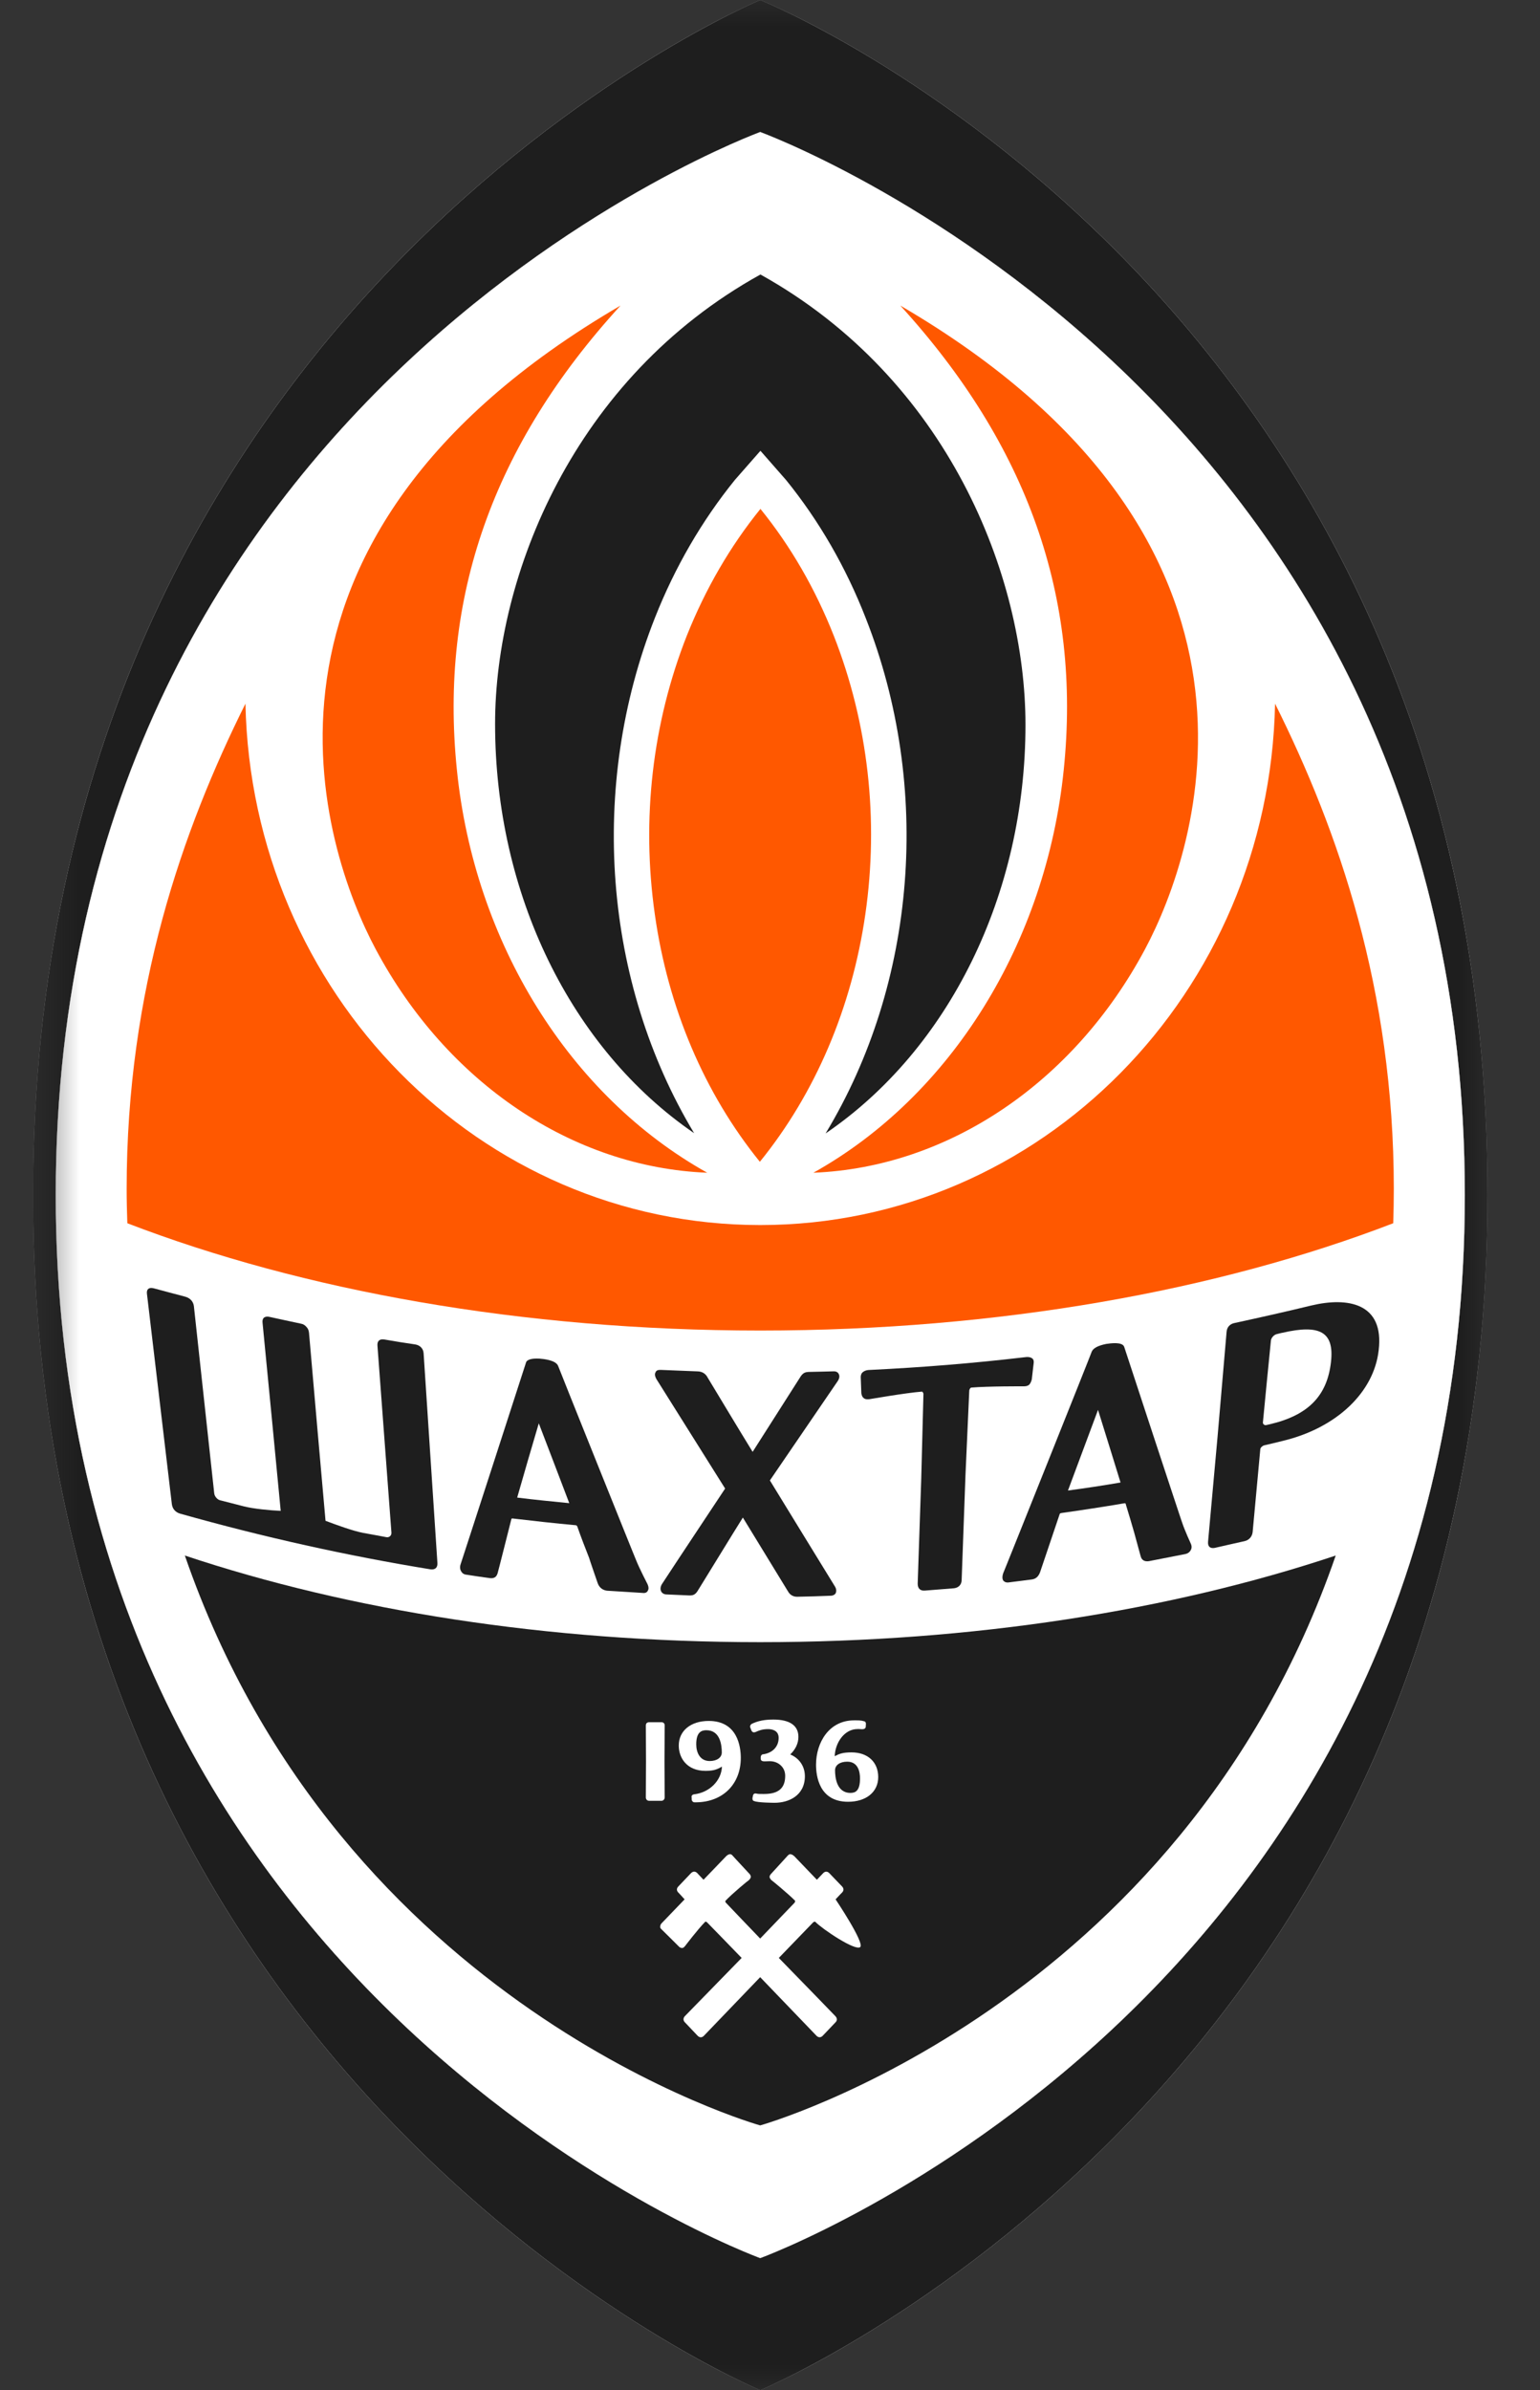 <svg width="29" height="45" viewBox="0 0 29 45" fill="none" xmlns="http://www.w3.org/2000/svg">
<rect x="0" y="0" width="29" height="45" fill="#333333" stroke="none"/>
<g clip-path="url(#clip0_12_6179)">
<mask id="mask0_12_6179" style="mask-type:luminance" maskUnits="userSpaceOnUse" x="0" y="0" width="29" height="45">
<path d="M28.013 0H0.622V45H28.013V0Z" fill="white"/>
</mask>
<g mask="url(#mask0_12_6179)">
<path d="M14.316 0C14.316 0 0.622 5.695 0.622 22.5C0.622 39.305 14.316 45 14.316 45C14.316 45 28.012 39.305 28.012 22.5C28.013 5.489 14.316 0 14.316 0ZM14.316 42.513C14.316 42.513 1.049 37.679 1.049 22.5C1.049 7.32 14.316 2.486 14.316 2.486C14.316 2.486 27.585 7.32 27.585 22.5C27.586 37.679 14.316 42.513 14.316 42.513Z" fill="white"/>
<path d="M14.316 0C14.316 0 0.622 5.695 0.622 22.5C0.622 39.305 14.316 45 14.316 45C14.316 45 28.012 39.305 28.012 22.5C28.013 5.489 14.316 0 14.316 0ZM14.316 42.513C14.316 42.513 1.049 37.679 1.049 22.5C1.049 7.32 14.316 2.486 14.316 2.486C14.316 2.486 27.585 7.32 27.585 22.5C27.586 37.679 14.316 42.513 14.316 42.513Z" fill="#1E1E1E"/>
<path d="M14.316 42.513C14.316 42.513 1.049 37.679 1.049 22.5C1.049 7.322 14.316 2.486 14.316 2.486C14.316 2.486 27.585 7.322 27.585 22.5C27.586 37.679 14.316 42.513 14.316 42.513Z" fill="white"/>
<path d="M12.194 29.826C12.194 29.824 12.042 29.535 11.975 29.365C11.975 29.372 10.51 25.725 10.51 25.716C10.467 25.606 10.234 25.585 10.162 25.579C10.007 25.57 9.916 25.598 9.903 25.66C9.903 25.666 8.673 29.457 8.673 29.453C8.657 29.501 8.662 29.552 8.687 29.587C8.698 29.609 8.729 29.643 8.786 29.647C8.931 29.67 9.079 29.692 9.224 29.711C9.304 29.721 9.349 29.692 9.371 29.618C9.374 29.616 9.629 28.603 9.629 28.603C9.634 28.589 9.636 28.588 9.65 28.588C10.048 28.635 10.444 28.679 10.837 28.715C10.85 28.715 10.86 28.721 10.862 28.727V28.729C10.862 28.729 10.864 28.731 10.869 28.733C10.938 28.932 11.017 29.135 11.094 29.331C11.09 29.329 11.257 29.811 11.257 29.811C11.287 29.89 11.347 29.936 11.428 29.948C11.65 29.962 11.877 29.977 12.101 29.99C12.15 29.997 12.185 29.98 12.199 29.948C12.213 29.927 12.222 29.89 12.194 29.826ZM9.739 28.195C9.871 27.73 10.008 27.265 10.146 26.797C10.251 27.066 10.671 28.173 10.72 28.3C10.394 28.268 10.067 28.236 9.739 28.195Z" fill="#1E1E1E"/>
<path d="M22.426 29.066C22.426 29.066 22.307 28.809 22.257 28.654C22.257 28.664 21.17 25.363 21.17 25.357C21.134 25.255 20.902 25.293 20.832 25.302C20.673 25.334 20.581 25.384 20.556 25.454C20.56 25.458 18.891 29.628 18.891 29.62C18.872 29.674 18.872 29.722 18.891 29.755C18.904 29.771 18.93 29.797 18.987 29.793C19.131 29.774 19.28 29.756 19.427 29.737C19.503 29.727 19.552 29.687 19.585 29.602L19.956 28.503C19.964 28.491 19.967 28.49 19.985 28.486C20.379 28.43 20.777 28.37 21.173 28.302C21.183 28.3 21.194 28.304 21.198 28.308V28.309C21.198 28.312 21.198 28.315 21.198 28.315C21.253 28.496 21.309 28.679 21.36 28.86L21.48 29.3C21.499 29.372 21.552 29.404 21.635 29.392C21.86 29.349 22.085 29.304 22.316 29.259C22.364 29.25 22.401 29.224 22.422 29.186C22.436 29.162 22.45 29.122 22.426 29.066ZM20.111 28.062C20.299 27.559 20.488 27.054 20.677 26.544C20.756 26.79 21.064 27.794 21.101 27.911C20.771 27.968 20.442 28.018 20.111 28.062Z" fill="#1E1E1E"/>
<path d="M14.498 27.872C14.918 27.256 15.342 26.635 15.773 26.005C15.806 25.957 15.815 25.908 15.796 25.872C15.78 25.834 15.745 25.817 15.698 25.818C15.544 25.821 15.392 25.827 15.238 25.829C15.168 25.831 15.127 25.843 15.079 25.912C15.079 25.914 14.307 27.124 14.173 27.334C13.889 26.872 13.609 26.404 13.323 25.931C13.323 25.935 13.323 25.938 13.327 25.938C13.29 25.863 13.224 25.822 13.141 25.819C12.911 25.811 12.678 25.8 12.445 25.791C12.393 25.789 12.358 25.8 12.346 25.835C12.324 25.867 12.333 25.91 12.358 25.959C12.362 25.967 13.555 27.866 13.655 28.025C13.254 28.632 12.852 29.233 12.465 29.824C12.438 29.869 12.43 29.918 12.449 29.958C12.465 29.993 12.501 30.016 12.545 30.018C12.688 30.025 12.829 30.03 12.974 30.037C13.043 30.039 13.085 30.029 13.131 29.962C13.131 29.965 13.854 28.784 13.989 28.571C14.272 29.036 14.556 29.499 14.835 29.955C14.835 29.952 14.834 29.951 14.834 29.951C14.867 30.02 14.93 30.062 15.009 30.062C15.22 30.059 15.428 30.051 15.637 30.043C15.685 30.043 15.719 30.025 15.738 29.994C15.752 29.959 15.752 29.916 15.723 29.869C15.319 29.21 14.91 28.547 14.498 27.872Z" fill="#1E1E1E"/>
<path d="M19.465 25.668C19.47 25.632 19.465 25.602 19.447 25.582C19.419 25.556 19.372 25.542 19.309 25.551C18.332 25.666 17.351 25.745 16.374 25.792C16.313 25.793 16.266 25.813 16.233 25.847C16.216 25.871 16.207 25.901 16.209 25.935C16.209 25.93 16.22 26.231 16.22 26.231C16.227 26.274 16.24 26.305 16.266 26.323C16.298 26.349 16.338 26.344 16.368 26.343C16.375 26.343 17.038 26.226 17.359 26.2C17.369 26.198 17.395 26.226 17.389 26.261L17.348 27.843L17.281 29.816C17.281 29.906 17.329 29.952 17.414 29.946C17.599 29.932 17.786 29.917 17.968 29.902C18.051 29.891 18.108 29.835 18.109 29.747L18.181 27.774L18.252 26.19C18.252 26.151 18.279 26.124 18.289 26.124C18.609 26.097 19.268 26.1 19.272 26.1C19.303 26.1 19.346 26.1 19.383 26.068C19.404 26.043 19.419 26.013 19.43 25.969C19.43 25.966 19.465 25.664 19.465 25.668Z" fill="#1E1E1E"/>
<path d="M24.696 24.578C24.215 24.695 23.733 24.803 23.254 24.907C23.165 24.922 23.104 24.984 23.098 25.076L22.928 27.049L22.749 29.028C22.742 29.118 22.79 29.158 22.876 29.142C23.06 29.1 23.25 29.056 23.437 29.015C23.521 28.996 23.58 28.93 23.589 28.842C23.589 28.84 23.733 27.284 23.733 27.284C23.733 27.256 23.777 27.217 23.808 27.211C23.924 27.184 24.039 27.157 24.158 27.127C25.179 26.881 25.874 26.206 25.962 25.422C26.07 24.531 25.379 24.416 24.696 24.578ZM23.914 26.814C23.891 26.819 23.866 26.824 23.844 26.83C23.814 26.838 23.778 26.811 23.782 26.78C23.831 26.267 23.881 25.754 23.933 25.237C23.938 25.188 23.991 25.126 24.048 25.116C24.083 25.109 24.115 25.097 24.15 25.092C24.859 24.928 25.127 25.078 25.064 25.64C24.994 26.275 24.639 26.645 23.914 26.814Z" fill="#1E1E1E"/>
<path d="M7.977 25.477C7.971 25.392 7.913 25.328 7.822 25.312C7.631 25.284 7.436 25.254 7.241 25.219C7.149 25.203 7.1 25.246 7.108 25.336L7.371 28.854C7.375 28.908 7.331 28.949 7.28 28.941C7.133 28.914 6.983 28.885 6.835 28.859C6.649 28.823 6.348 28.715 6.13 28.632C6.025 27.453 5.921 26.269 5.819 25.092C5.814 25.045 5.798 25.008 5.767 24.978C5.742 24.949 5.707 24.926 5.659 24.919C5.466 24.876 5.271 24.838 5.075 24.793C5.031 24.782 4.997 24.79 4.974 24.805C4.949 24.825 4.938 24.859 4.944 24.903C5.059 26.084 5.174 27.266 5.286 28.445C5.075 28.435 4.779 28.407 4.595 28.361C4.445 28.323 4.299 28.284 4.145 28.246C4.091 28.233 4.039 28.17 4.034 28.114L3.651 24.59C3.64 24.502 3.578 24.436 3.485 24.412C3.29 24.36 3.093 24.309 2.896 24.255C2.806 24.232 2.757 24.269 2.767 24.357C2.767 24.36 3.236 28.317 3.236 28.317C3.247 28.408 3.305 28.472 3.391 28.497C4.97 28.942 6.542 29.291 8.107 29.546C8.194 29.557 8.242 29.514 8.237 29.427L7.977 25.477Z" fill="#1E1E1E"/>
<path d="M3.481 29.286C6.423 37.803 14.315 40.015 14.315 40.015C14.315 40.015 22.21 37.803 25.153 29.286C22.066 30.316 18.333 30.917 14.315 30.917C10.298 30.917 6.571 30.317 3.481 29.286Z" fill="#1E1E1E"/>
<path d="M12.517 33.839L12.513 33.161C12.513 33.166 12.517 32.484 12.517 32.484C12.517 32.449 12.494 32.424 12.457 32.424H12.226C12.174 32.424 12.162 32.458 12.162 32.484L12.165 33.166C12.165 33.161 12.162 33.839 12.162 33.839C12.162 33.877 12.187 33.904 12.226 33.904H12.457C12.492 33.903 12.517 33.873 12.517 33.839Z" fill="white"/>
<path d="M13.346 32.4C13.007 32.4 12.782 32.586 12.782 32.863C12.782 33.102 12.939 33.34 13.286 33.34C13.452 33.34 13.508 33.306 13.575 33.272C13.58 33.27 13.589 33.261 13.595 33.261C13.585 33.523 13.361 33.749 13.068 33.782H13.075C13.045 33.782 13.022 33.803 13.022 33.829C13.022 33.831 13.022 33.831 13.024 33.833L13.026 33.89C13.026 33.89 13.027 33.89 13.028 33.893C13.035 33.915 13.055 33.932 13.074 33.932H13.115C13.613 33.925 13.95 33.589 13.95 33.097C13.95 32.886 13.89 32.4 13.346 32.4ZM13.365 33.155C13.179 33.155 13.111 32.993 13.111 32.84C13.111 32.605 13.214 32.575 13.302 32.575C13.567 32.575 13.592 32.865 13.592 32.993C13.593 33.088 13.501 33.155 13.365 33.155Z" fill="white"/>
<path d="M14.881 33.031C14.98 32.937 15.035 32.822 15.035 32.7C15.035 32.487 14.872 32.374 14.563 32.374C14.395 32.374 14.268 32.4 14.152 32.457C14.15 32.462 14.145 32.462 14.145 32.462C14.145 32.464 14.142 32.468 14.142 32.468C14.139 32.47 14.118 32.493 14.127 32.519L14.152 32.585C14.159 32.596 14.169 32.607 14.181 32.612C14.193 32.617 14.214 32.614 14.225 32.61C14.289 32.582 14.35 32.554 14.465 32.554C14.535 32.554 14.663 32.576 14.663 32.719C14.663 32.886 14.545 33.006 14.364 33.029H14.362C14.337 33.036 14.325 33.058 14.325 33.088V33.094C14.325 33.111 14.321 33.15 14.365 33.158C14.377 33.163 14.457 33.159 14.492 33.158C14.577 33.157 14.655 33.188 14.709 33.243C14.762 33.295 14.786 33.362 14.786 33.434C14.786 33.665 14.66 33.775 14.391 33.775H14.365C14.321 33.775 14.278 33.777 14.236 33.766C14.225 33.764 14.215 33.764 14.203 33.771C14.192 33.777 14.184 33.785 14.181 33.799L14.17 33.851V33.862C14.17 33.899 14.192 33.908 14.203 33.909C14.274 33.939 14.554 33.941 14.589 33.941C14.849 33.941 15.157 33.808 15.157 33.439C15.156 33.252 15.049 33.1 14.881 33.031Z" fill="white"/>
<path d="M16.036 32.992C15.871 32.992 15.807 33.019 15.738 33.054L15.719 33.065C15.725 32.819 15.895 32.553 16.148 32.553C16.153 32.553 16.162 32.553 16.179 32.553C16.214 32.557 16.247 32.557 16.264 32.553C16.298 32.544 16.303 32.519 16.303 32.511V32.513L16.306 32.458V32.455C16.306 32.414 16.28 32.406 16.267 32.405C16.219 32.389 16.163 32.389 16.108 32.389H16.083C15.611 32.389 15.367 32.808 15.367 33.224C15.367 33.434 15.424 33.922 15.97 33.922C16.313 33.922 16.538 33.736 16.538 33.456C16.537 33.174 16.341 32.992 16.036 32.992ZM16.015 33.755C15.752 33.755 15.725 33.457 15.725 33.329C15.725 33.233 15.815 33.167 15.954 33.167C16.162 33.167 16.195 33.364 16.195 33.48C16.196 33.72 16.106 33.755 16.015 33.755Z" fill="white"/>
<path d="M15.735 35.759C15.807 35.68 15.859 35.629 15.859 35.629C15.892 35.594 15.892 35.551 15.855 35.514L15.618 35.267C15.582 35.229 15.54 35.229 15.505 35.262C15.505 35.262 15.457 35.313 15.383 35.39L14.958 34.947C14.93 34.922 14.903 34.908 14.879 34.909C14.863 34.909 14.85 34.92 14.835 34.934C14.838 34.932 14.515 35.285 14.515 35.285C14.498 35.303 14.492 35.323 14.492 35.341C14.498 35.367 14.515 35.384 14.526 35.397C14.531 35.397 14.837 35.649 14.973 35.785C14.973 35.788 14.974 35.81 14.962 35.823C14.962 35.823 14.455 36.352 14.315 36.497C14.174 36.352 13.67 35.823 13.67 35.823C13.656 35.809 13.656 35.788 13.663 35.785C13.791 35.649 14.096 35.397 14.103 35.397C14.114 35.385 14.133 35.367 14.138 35.341C14.14 35.324 14.133 35.303 14.119 35.285C14.119 35.285 13.79 34.932 13.794 34.934C13.783 34.92 13.768 34.909 13.75 34.909C13.727 34.908 13.701 34.921 13.674 34.947L13.248 35.39C13.174 35.313 13.128 35.262 13.128 35.262C13.09 35.228 13.05 35.228 13.011 35.267L12.776 35.514C12.739 35.551 12.737 35.593 12.772 35.629C12.772 35.629 12.822 35.681 12.892 35.759L12.468 36.2C12.441 36.224 12.432 36.251 12.432 36.278C12.432 36.295 12.441 36.309 12.456 36.322C12.456 36.32 12.793 36.656 12.793 36.656C12.811 36.67 12.828 36.675 12.851 36.675C12.874 36.67 12.888 36.653 12.9 36.639C12.902 36.636 13.143 36.32 13.278 36.183C13.282 36.178 13.301 36.177 13.316 36.193C13.316 36.193 13.825 36.715 13.966 36.862C13.491 37.349 12.895 37.96 12.895 37.96C12.861 37.999 12.864 38.042 12.9 38.077L13.137 38.327C13.175 38.365 13.217 38.365 13.253 38.33C13.253 38.33 13.841 37.717 14.315 37.224C14.789 37.717 15.378 38.33 15.378 38.33C15.414 38.364 15.457 38.364 15.493 38.327L15.731 38.077C15.768 38.042 15.768 37.999 15.733 37.96C15.733 37.96 15.143 37.349 14.666 36.862C14.807 36.715 15.312 36.193 15.312 36.193C15.33 36.177 15.349 36.178 15.354 36.183C15.487 36.32 16.113 36.741 16.2 36.656C16.282 36.574 15.735 35.759 15.735 35.759Z" fill="white"/>
<path d="M26.236 23.03C26.243 22.818 26.247 22.6 26.247 22.381C26.247 18.627 25.2 15.631 24.011 13.248C23.902 18.691 19.603 23.064 14.316 23.064C9.033 23.064 4.736 18.691 4.622 13.248C3.435 15.631 2.385 18.626 2.385 22.381C2.385 22.6 2.39 22.818 2.398 23.03C5.682 24.293 9.817 25.05 14.316 25.05C18.818 25.05 22.955 24.293 26.236 23.03Z" fill="#FF5800"/>
<path d="M15.702 11.971C15.354 11.088 14.89 10.284 14.32 9.581C13.751 10.284 13.287 11.083 12.935 11.964C12.285 13.611 12.076 15.423 12.331 17.213C12.579 18.973 13.265 20.584 14.309 21.873C15.354 20.584 16.04 18.975 16.295 17.215C16.553 15.43 16.348 13.616 15.702 11.971Z" fill="#FF5800"/>
<path d="M9.323 13.628C9.323 16.822 10.749 19.744 13.071 21.334C11.363 18.495 11.08 14.804 12.333 11.631C12.711 10.674 13.219 9.801 13.84 9.034L14.32 8.487L14.804 9.039C15.424 9.805 15.929 10.677 16.304 11.64C17.553 14.814 17.262 18.504 15.547 21.339C17.871 19.756 19.311 16.836 19.311 13.646C19.311 10.845 17.851 7.132 14.32 5.168C10.796 7.119 9.323 10.844 9.323 13.628Z" fill="#1E1E1E"/>
<path d="M21.564 17.867C20.219 20.39 17.848 21.978 15.317 22.079C17.906 20.634 19.701 17.754 20.032 14.487C20.364 11.249 19.353 8.384 16.954 5.753C24.56 10.192 22.549 16.021 21.564 17.867Z" fill="#FF5800"/>
<path d="M7.073 17.867C8.418 20.39 10.785 21.978 13.318 22.079C10.731 20.634 8.932 17.754 8.603 14.487C8.274 11.249 9.28 8.384 11.685 5.753C4.072 10.192 6.088 16.021 7.073 17.867Z" fill="#FF5800"/>
</g>
</g>
<defs>
<clipPath id="clip0_12_6179">
<rect width="27.391" height="45" fill="white" transform="translate(0.622)"/>
</clipPath>
</defs>
</svg>
